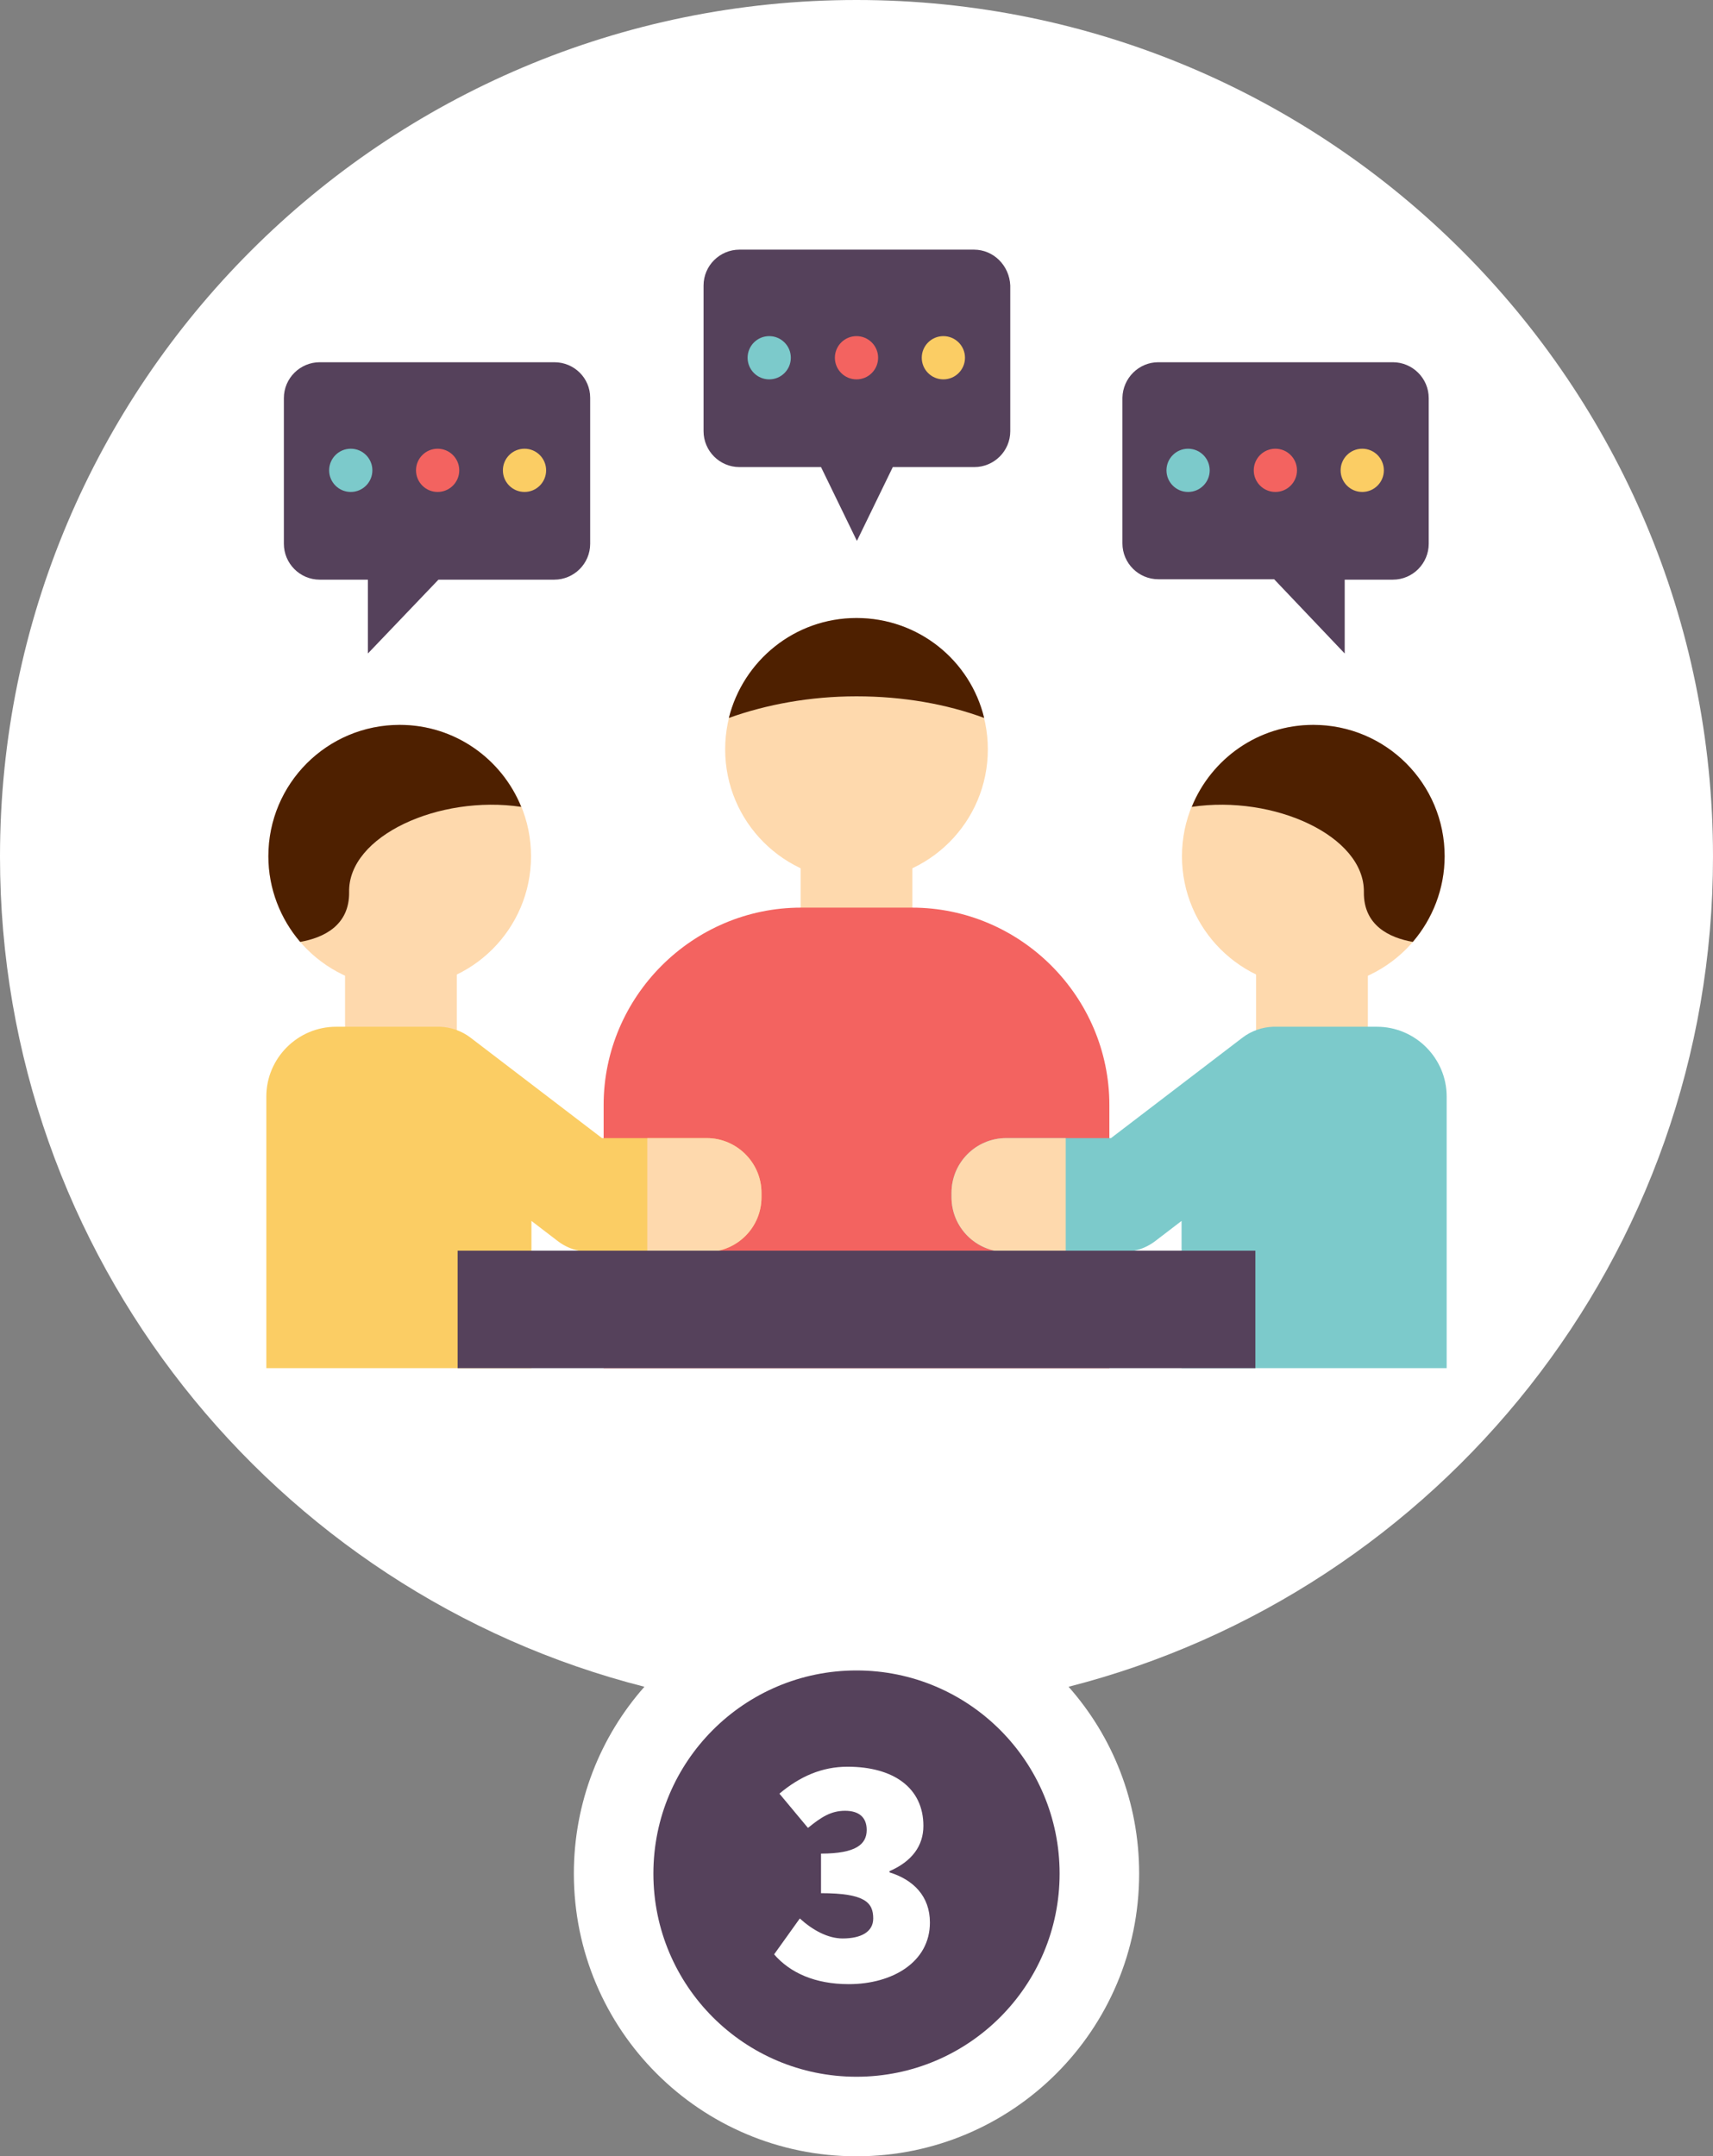 <?xml version="1.0" encoding="utf-8"?>
<!-- Generator: Adobe Illustrator 24.1.2, SVG Export Plug-In . SVG Version: 6.00 Build 0)  -->
<svg version="1.1" id="Layer_1" xmlns="http://www.w3.org/2000/svg" xmlns:xlink="http://www.w3.org/1999/xlink" x="0px" y="0px"
	 viewBox="0 0 420 528.6" style="enable-background:new 0 0 420 528.6;" xml:space="preserve">
<rect x="0" y="0" width="420" height="528.6" fill="#808080" stroke="none"/>
<style type="text/css">
	.st0{fill:#FFFFFF;}
	.st1{fill:#55415B;}
	.st2{fill:#FED9AD;}
	.st3{fill:#F36360;}
	.st4{fill:#4E2000;}
	.st5{fill:#7CCACB;}
	.st6{fill:#FBCD64;}
	.st7{fill:none;}
</style>
<path class="st0" d="M420,210C420,94,326,0,210,0S0,94,0,210c0,98,67.2,180.4,158,203.5c-10.8,12.2-17.3,28.3-17.3,45.8
	c0,38.3,31,69.3,69.3,69.3s69.3-31,69.3-69.3c0-17.6-6.5-33.6-17.3-45.8C352.8,390.3,420,308,420,210z"/>
<circle class="st1" cx="210" cy="459.3" r="49.8"/>
<g>
	<path class="st0" d="M196.1,470.3c3.2,2.9,6.9,4.9,10.5,4.9c4.5,0,7.5-1.6,7.5-4.9c0-3.9-2-6.2-12.8-6.2v-9.7
		c8.6,0,11.2-2.3,11.2-5.8c0-3.1-1.9-4.7-5.3-4.7c-3.4,0-5.8,1.5-9.1,4.2l-7-8.4c5-4.2,10.4-6.6,16.7-6.6c11.3,0,18.6,5.2,18.6,14.5
		c0,4.9-2.8,8.7-8.3,11.1v0.3c5.8,1.8,9.9,5.8,9.9,12.3c0,9.7-9.2,15.1-19.9,15.1c-8.3,0-14.4-2.8-18.3-7.3L196.1,470.3z"/>
</g>
<g>
	<rect x="196.3" y="206.7" class="st2" width="27.4" height="34.9"/>
	<path class="st3" d="M272,335.4v-64.5c0-26.6-21.8-48.4-48.4-48.4h-27.2c-26.6,0-48.4,21.8-48.4,48.4v64.5H272z"/>
	<circle class="st2" cx="210" cy="183.7" r="32.2"/>
	<path class="st4" d="M210,170.7c11.4,0,22.1,1.9,31.3,5.3c-3.4-14.1-16.1-24.5-31.3-24.5s-27.8,10.5-31.3,24.5
		C187.9,172.7,198.6,170.7,210,170.7z"/>
	<path class="st1" d="M135.9,88.8H78.4c-4.8,0-8.8,3.9-8.8,8.8v35.7c0,4.8,3.9,8.8,8.8,8.8h11.8v18.1l17.3-18.1h28.4
		c4.8,0,8.8-3.9,8.8-8.8V97.5C144.7,92.7,140.8,88.8,135.9,88.8z"/>
	<circle class="st5" cx="86" cy="115.3" r="5.3"/>
	<circle class="st3" cx="107.3" cy="115.3" r="5.3"/>
	<circle class="st6" cx="128.6" cy="115.3" r="5.3"/>
	<rect x="84.6" y="235.1" class="st2" width="27.4" height="34.9"/>
	<circle class="st2" cx="98" cy="209.9" r="32.2"/>
	<path class="st6" d="M173.3,279h-25.7l-32.2-24.6c-2.2-1.7-4.9-2.6-7.5-2.7c0,0,0,0,0,0H82.4c-9.4,0-17.1,7.7-17.1,17.1v66.6h65
		v-36.1l6.4,4.9c2.6,2,5.6,2.8,8.6,2.7c0.1,0,0.2,0,0.3,0h27.7c7.4,0,13.4-6,13.4-13.4v-1.1C186.7,285,180.6,279,173.3,279z"/>
	<path class="st7" d="M104.2,279.3l32.5,24.8c2.6,2,5.6,2.8,8.6,2.7c0.1,0,0.2,0,0.3,0h27.7c7.4,0,13.4-6,13.4-13.4v-1.1
		c0-7.4-6-13.4-13.4-13.4h-25.7l-27.5-21"/>
	<path class="st2" d="M173.3,279h-14.6v27.9h14.6c7.4,0,13.4-6,13.4-13.4v-1.1C186.7,285,180.6,279,173.3,279z"/>
	<path class="st4" d="M127.8,197.8C123,186,111.5,177.7,98,177.7c-17.8,0-32.2,14.4-32.2,32.2c0,8,3,15.4,7.8,21
		c5.7-1,12.1-4,12-12.2C85.3,204.9,107.7,194.8,127.8,197.8z"/>
	<path class="st1" d="M284,88.8h57.5c4.8,0,8.8,3.9,8.8,8.8v35.7c0,4.8-3.9,8.8-8.8,8.8h-11.8v18.1L312.4,142H284
		c-4.8,0-8.8-3.9-8.8-8.8V97.5C275.3,92.7,279.2,88.8,284,88.8z"/>
	<circle class="st5" cx="291.3" cy="115.3" r="5.3"/>
	<circle class="st3" cx="312.7" cy="115.3" r="5.3"/>
	<circle class="st6" cx="334" cy="115.3" r="5.3"/>
	
		<rect x="308" y="235.1" transform="matrix(-1 -4.494151e-11 4.494151e-11 -1 643.375 505.188)" class="st2" width="27.4" height="34.9"/>
	<circle class="st2" cx="322" cy="209.9" r="32.2"/>
	<path class="st5" d="M246.7,279h25.7l32.2-24.6c2.2-1.7,4.9-2.6,7.5-2.7c0,0,0,0,0,0h25.5c9.4,0,17.1,7.7,17.1,17.1v66.6h-65v-36.1
		l-6.4,4.9c-2.6,2-5.6,2.8-8.6,2.7c-0.1,0-0.2,0-0.3,0h-27.7c-7.4,0-13.4-6-13.4-13.4v-1.1C233.3,285,239.3,279,246.7,279z"/>
	<path class="st7" d="M315.8,279.3l-32.5,24.8c-2.6,2-5.6,2.8-8.6,2.7c-0.1,0-0.2,0-0.3,0h-27.7c-7.4,0-13.4-6-13.4-13.4v-1.1
		c0-7.4,6-13.4,13.4-13.4h25.7l27.5-21"/>
	<path class="st2" d="M246.7,279h14.6v27.9h-14.6c-7.4,0-13.4-6-13.4-13.4v-1.1C233.3,285,239.3,279,246.7,279z"/>
	<path class="st4" d="M292.2,197.8c4.8-11.8,16.3-20.1,29.8-20.1c17.8,0,32.2,14.4,32.2,32.2c0,8-3,15.4-7.8,21
		c-5.7-1-12.1-4-12-12.2C334.6,204.9,312.3,194.8,292.2,197.8z"/>
	<path class="st1" d="M238.8,61.2h-57.5c-4.8,0-8.8,3.9-8.8,8.8v35.7c0,4.8,3.9,8.8,8.8,8.8h20l8.8,18.1l8.8-18.1h20
		c4.8,0,8.8-3.9,8.8-8.8V70C247.5,65.1,243.6,61.2,238.8,61.2z"/>
	<circle class="st5" cx="188.6" cy="87.7" r="5.3"/>
	<circle class="st3" cx="210" cy="87.7" r="5.3"/>
	<circle class="st6" cx="231.3" cy="87.7" r="5.3"/>
	<rect x="112.2" y="306.6" class="st1" width="195.6" height="28.8"/>
</g>
</svg>
